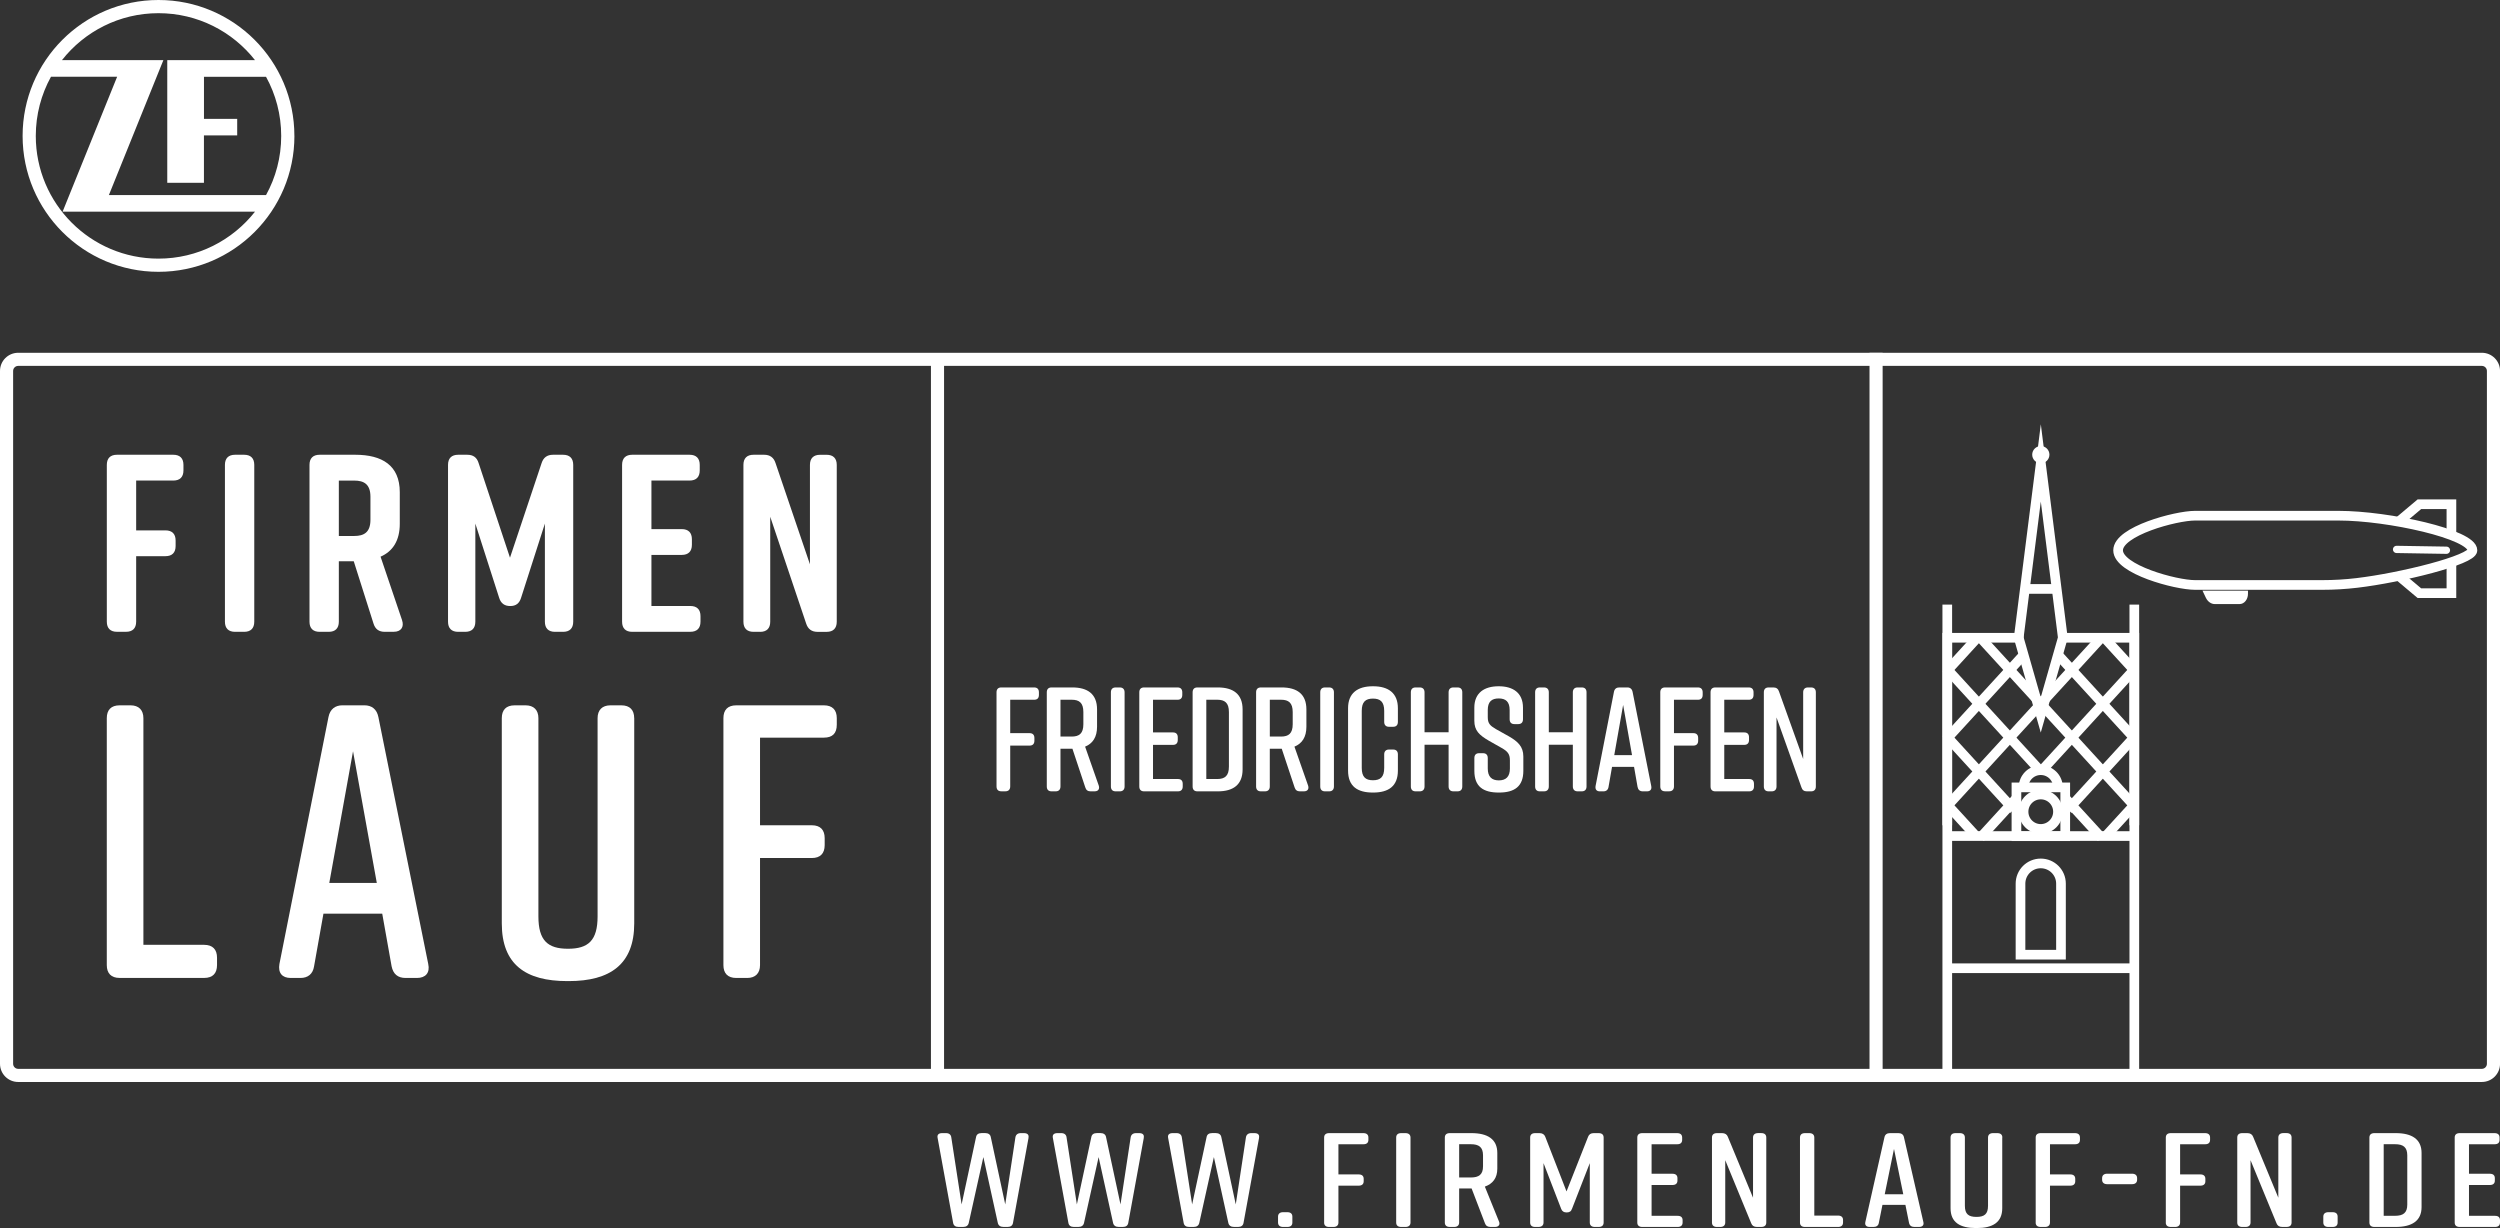 <?xml version="1.0" encoding="UTF-8"?>
<svg xmlns="http://www.w3.org/2000/svg" xmlns:xlink="http://www.w3.org/1999/xlink" id="uuid-854b3cce-d5db-4a41-9f10-ee7483d9930d" viewBox="0 0 790.8 388.45">
  <rect x="0" y="0" width="790.8" height="388.45" fill="#333333" stroke="none"/>
  <defs>
    <style>.uuid-ea455943-0d7d-4864-90fc-2108e00bf9c7,.uuid-c57a8cfd-a19c-4a71-997a-a3ee01e3ce9a,.uuid-e9fc0640-7053-422f-8104-00997a83a5be,.uuid-67559f03-e6f6-4da5-ab0f-edcd39a0d6c8,.uuid-50a4de78-3850-4a89-88fb-6d5235d33323{fill:none;}.uuid-c57a8cfd-a19c-4a71-997a-a3ee01e3ce9a{stroke-linecap:round;stroke-width:1.5px;}.uuid-c57a8cfd-a19c-4a71-997a-a3ee01e3ce9a,.uuid-e9fc0640-7053-422f-8104-00997a83a5be,.uuid-67559f03-e6f6-4da5-ab0f-edcd39a0d6c8,.uuid-50a4de78-3850-4a89-88fb-6d5235d33323{stroke:#fff;}.uuid-c57a8cfd-a19c-4a71-997a-a3ee01e3ce9a,.uuid-67559f03-e6f6-4da5-ab0f-edcd39a0d6c8{stroke-miterlimit:10;}.uuid-e9fc0640-7053-422f-8104-00997a83a5be{stroke-linejoin:round;stroke-width:4.15px;}.uuid-391d2a00-5a42-4b22-9ba5-2f8c71175980{fill:#fff;}.uuid-67559f03-e6f6-4da5-ab0f-edcd39a0d6c8,.uuid-50a4de78-3850-4a89-88fb-6d5235d33323{stroke-width:2px;}.uuid-50a4de78-3850-4a89-88fb-6d5235d33323{stroke-miterlimit:20;}.uuid-c123c807-c7a9-4ece-b39a-834a39fa045c{clip-path:url(#uuid-b5eb969b-8f7b-484a-9dc5-f0c64fd35a90);}</style>
    <symbol id="uuid-8ba9bd1d-4a63-4797-8eae-3e8c6d775aaa" viewBox="0 0 110.59 141.46">
      <g>
        <g>
          <line class="uuid-67559f03-e6f6-4da5-ab0f-edcd39a0d6c8" x1="1.13" y1="50.79" x2="7.33" y2="44.01"></line>
          <line class="uuid-67559f03-e6f6-4da5-ab0f-edcd39a0d6c8" x1=".78" y1="65.16" x2="16.93" y2="47.52"></line>
          <line class="uuid-67559f03-e6f6-4da5-ab0f-edcd39a0d6c8" x1=".78" y1="79.16" x2="32.96" y2="44.01"></line>
          <line class="uuid-67559f03-e6f6-4da5-ab0f-edcd39a0d6c8" x1="15.3" y1="77.31" x2="7.82" y2="85.48"></line>
          <line class="uuid-67559f03-e6f6-4da5-ab0f-edcd39a0d6c8" x1="39.91" y1="50.41" x2="20.98" y2="71.1"></line>
          <line class="uuid-67559f03-e6f6-4da5-ab0f-edcd39a0d6c8" x1="39.75" y1="64.59" x2="25.95" y2="79.67"></line>
          <path class="uuid-67559f03-e6f6-4da5-ab0f-edcd39a0d6c8" d="M21.23,98.82"></path>
          <line class="uuid-67559f03-e6f6-4da5-ab0f-edcd39a0d6c8" x1="39.88" y1="78.45" x2="33.59" y2="85.32"></line>
          <path class="uuid-67559f03-e6f6-4da5-ab0f-edcd39a0d6c8" d="M16.73,47.34"></path>
        </g>
        <g>
          <line class="uuid-67559f03-e6f6-4da5-ab0f-edcd39a0d6c8" x1="39.57" y1="50.79" x2="33.37" y2="44.01"></line>
          <line class="uuid-67559f03-e6f6-4da5-ab0f-edcd39a0d6c8" x1="39.91" y1="65.16" x2="23.77" y2="47.52"></line>
          <line class="uuid-67559f03-e6f6-4da5-ab0f-edcd39a0d6c8" x1="39.91" y1="79.16" x2="7.74" y2="44.01"></line>
          <line class="uuid-67559f03-e6f6-4da5-ab0f-edcd39a0d6c8" x1="25.38" y1="77.29" x2="32.88" y2="85.48"></line>
          <line class="uuid-67559f03-e6f6-4da5-ab0f-edcd39a0d6c8" x1=".78" y1="50.41" x2="20.1" y2="71.51"></line>
          <line class="uuid-67559f03-e6f6-4da5-ab0f-edcd39a0d6c8" x1=".95" y1="64.59" x2="14.75" y2="79.67"></line>
          <path class="uuid-67559f03-e6f6-4da5-ab0f-edcd39a0d6c8" d="M19.46,98.82"></path>
          <line class="uuid-67559f03-e6f6-4da5-ab0f-edcd39a0d6c8" x1=".82" y1="78.45" x2="7.11" y2="85.32"></line>
          <path class="uuid-67559f03-e6f6-4da5-ab0f-edcd39a0d6c8" d="M23.96,47.34"></path>
        </g>
        <polyline class="uuid-67559f03-e6f6-4da5-ab0f-edcd39a0d6c8" points="23.89 44.13 39.67 44.13 39.67 140.46 1 140.46 1 44.13 16.77 44.13"></polyline>
        <line class="uuid-67559f03-e6f6-4da5-ab0f-edcd39a0d6c8" x1="1" y1="85.13" x2="39.67" y2="85.13"></line>
        <circle class="uuid-67559f03-e6f6-4da5-ab0f-edcd39a0d6c8" cx="20.33" cy="80.1" r="3.56"></circle>
        <path class="uuid-67559f03-e6f6-4da5-ab0f-edcd39a0d6c8" d="M16.77,75.07c0-1.97,1.59-3.56,3.56-3.56s3.56,1.59,3.56,3.56"></path>
        <path class="uuid-67559f03-e6f6-4da5-ab0f-edcd39a0d6c8" d="M20.33,90.79h0c2.31,0,4.18,1.87,4.18,4.18v14.69h-8.37v-14.69c0-2.31,1.87-4.18,4.18-4.18Z"></path>
        <rect class="uuid-67559f03-e6f6-4da5-ab0f-edcd39a0d6c8" x="15.3" y="75.07" width="10.09" height="10.09"></rect>
        <line class="uuid-67559f03-e6f6-4da5-ab0f-edcd39a0d6c8" x1="1" y1="82.9" x2="1" y2="37.28"></line>
        <line class="uuid-67559f03-e6f6-4da5-ab0f-edcd39a0d6c8" x1="39.67" y1="82.9" x2="39.67" y2="37.28"></line>
        <g>
          <path class="uuid-67559f03-e6f6-4da5-ab0f-edcd39a0d6c8" d="M85.68,32.8c-2.36,.28-4.73,.42-7.1,.42h-26.37c-3.96,0-15.89-3.21-15.89-7.16h0c0-3.96,11.93-7.16,15.89-7.16h29.7c10.26,0,27.67,3.85,27.67,7.16h0c0,1.99-14.81,5.67-23.9,6.74Z"></path>
          <polyline class="uuid-67559f03-e6f6-4da5-ab0f-edcd39a0d6c8" points="94.29 20.16 98.61 16.53 105.23 16.53 105.23 22.92"></polyline>
          <polyline class="uuid-67559f03-e6f6-4da5-ab0f-edcd39a0d6c8" points="94.29 31.29 98.61 34.92 105.23 34.92 105.23 28.54"></polyline>
          <line class="uuid-c57a8cfd-a19c-4a71-997a-a3ee01e3ce9a" x1="93.89" y1="25.87" x2="104.2" y2="26.04"></line>
          <path class="uuid-391d2a00-5a42-4b22-9ba5-2f8c71175980" d="M61.45,37.17h-5.14c-.76,0-1.46-.5-1.85-1.31l-.69-1.46h9.4v.64c0,1.18-.77,2.13-1.73,2.13Z"></path>
        </g>
        <polygon class="uuid-50a4de78-3850-4a89-88fb-6d5235d33323" points="20.33 60.09 24.89 44.13 20.34 7.99 15.77 44.13 20.33 60.09"></polygon>
        <line class="uuid-50a4de78-3850-4a89-88fb-6d5235d33323" x1="17.05" y1="34.04" x2="23.62" y2="34.04"></line>
        <circle class="uuid-391d2a00-5a42-4b22-9ba5-2f8c71175980" cx="20.34" cy="6.28" r="1.78"></circle>
        <line class="uuid-67559f03-e6f6-4da5-ab0f-edcd39a0d6c8" x1="1.13" y1="112.46" x2="39.67" y2="112.46"></line>
      </g>
    </symbol>
    <clipPath id="uuid-b5eb969b-8f7b-484a-9dc5-f0c64fd35a90">
      <rect id="uuid-91e205c4-e816-49b2-9f10-5ec0a595e420" class="uuid-ea455943-0d7d-4864-90fc-2108e00bf9c7" x="591.74" y="111.59" width="193.32" height="229.28"></rect>
    </clipPath>
  </defs>
  <g id="uuid-9933f4a2-10a7-4644-aef5-4a2ebe629a52">
    <g>
      <g>
        <g>
          <path class="uuid-391d2a00-5a42-4b22-9ba5-2f8c71175980" d="M315.22,248.77v-29.77c0-.99,.51-1.55,1.52-1.55h10.37c1.02,0,1.52,.56,1.52,1.55v.8c0,1.03-.51,1.55-1.52,1.55h-7.56v10.56h6.13c1.01,0,1.52,.56,1.52,1.55v.84c0,.99-.51,1.55-1.52,1.55h-6.13v12.91c0,.99-.55,1.55-1.52,1.55h-1.29c-1.02,0-1.52-.56-1.52-1.55Z"></path>
          <path class="uuid-391d2a00-5a42-4b22-9ba5-2f8c71175980" d="M346.28,250.32h-1.29c-.88,0-1.43-.38-1.7-1.27l-4.06-12.21h-3.78v11.93c0,.99-.55,1.55-1.52,1.55h-1.29c-1.02,0-1.52-.56-1.52-1.55v-29.77c0-.99,.51-1.55,1.52-1.55h6.55c4.88,0,7.83,2.11,7.83,6.95v5.49c0,3.29-1.38,5.3-3.78,6.29l4.33,12.35c.32,1.03-.18,1.78-1.29,1.78Zm-10.83-17.33h3.55c2.4,0,3.69-.99,3.69-3.9v-3.85c0-2.91-1.29-3.9-3.69-3.9h-3.55v11.64Z"></path>
          <path class="uuid-391d2a00-5a42-4b22-9ba5-2f8c71175980" d="M354.21,250.32h-1.29c-1.02,0-1.52-.56-1.52-1.55v-29.77c0-.99,.51-1.55,1.52-1.55h1.29c.97,0,1.52,.56,1.52,1.55v29.77c0,.99-.55,1.55-1.52,1.55Z"></path>
          <path class="uuid-391d2a00-5a42-4b22-9ba5-2f8c71175980" d="M372.59,250.32h-10.69c-1.01,0-1.52-.56-1.52-1.55v-29.77c0-.99,.51-1.55,1.52-1.55h10.56c1.01,0,1.52,.56,1.52,1.55v.8c0,1.03-.51,1.55-1.52,1.55h-7.74v10.33h6.31c1.02,0,1.52,.56,1.52,1.55v.84c0,.99-.51,1.55-1.52,1.55h-6.31v10.8h7.88c1.01,0,1.52,.52,1.52,1.55v.8c0,.99-.51,1.55-1.52,1.55Z"></path>
          <path class="uuid-391d2a00-5a42-4b22-9ba5-2f8c71175980" d="M393.06,224.4v18.97c0,4.84-2.95,6.95-7.84,6.95h-6.45c-1.01,0-1.52-.56-1.52-1.55v-29.77c0-.99,.51-1.55,1.52-1.55h6.45c4.88,0,7.84,2.11,7.84,6.95Zm-8.02-3.05h-3.46v25.07h3.46c2.4,0,3.69-.99,3.69-3.9v-17.28c0-2.91-1.29-3.9-3.69-3.9Z"></path>
          <path class="uuid-391d2a00-5a42-4b22-9ba5-2f8c71175980" d="M412.5,250.32h-1.29c-.88,0-1.43-.38-1.71-1.27l-4.06-12.21h-3.78v11.93c0,.99-.55,1.55-1.52,1.55h-1.29c-1.01,0-1.52-.56-1.52-1.55v-29.77c0-.99,.51-1.55,1.52-1.55h6.55c4.89,0,7.84,2.11,7.84,6.95v5.49c0,3.29-1.38,5.3-3.78,6.29l4.33,12.35c.32,1.03-.18,1.78-1.29,1.78Zm-10.83-17.33h3.55c2.4,0,3.69-.99,3.69-3.9v-3.85c0-2.91-1.29-3.9-3.69-3.9h-3.55v11.64Z"></path>
          <path class="uuid-391d2a00-5a42-4b22-9ba5-2f8c71175980" d="M420.43,250.32h-1.29c-1.01,0-1.52-.56-1.52-1.55v-29.77c0-.99,.51-1.55,1.52-1.55h1.29c.97,0,1.52,.56,1.52,1.55v29.77c0,.99-.55,1.55-1.52,1.55Z"></path>
          <path class="uuid-391d2a00-5a42-4b22-9ba5-2f8c71175980" d="M442.18,238.63v5.12c0,4.93-2.95,6.95-7.83,6.95h-.09c-4.88,0-7.84-1.97-7.84-6.95v-19.72c0-4.74,2.95-6.95,7.84-6.95h.09c4.89,0,7.83,2.21,7.83,6.95v4.32c0,.99-.51,1.55-1.52,1.55h-1.29c-.97,0-1.52-.56-1.52-1.55v-3.47c0-2.86-1.2-3.9-3.55-3.9s-3.55,1.03-3.55,3.9v18.03c0,2.86,1.2,3.9,3.55,3.9s3.55-1.03,3.55-3.9v-4.27c0-.99,.55-1.55,1.52-1.55h1.29c1.01,0,1.52,.56,1.52,1.55Z"></path>
          <path class="uuid-391d2a00-5a42-4b22-9ba5-2f8c71175980" d="M447.8,217.45h1.29c.97,0,1.52,.56,1.52,1.55v12.63h7.61v-12.63c0-.99,.55-1.55,1.52-1.55h1.29c1.01,0,1.52,.56,1.52,1.55v29.77c0,.99-.51,1.55-1.52,1.55h-1.29c-.97,0-1.52-.56-1.52-1.55v-13.19h-7.61v13.19c0,.99-.55,1.55-1.52,1.55h-1.29c-1.01,0-1.52-.56-1.52-1.55v-29.77c0-.99,.51-1.55,1.52-1.55Z"></path>
          <path class="uuid-391d2a00-5a42-4b22-9ba5-2f8c71175980" d="M480.25,229.05h-1.2c-1.01,0-1.52-.56-1.52-1.55v-2.91c0-2.63-1.24-3.66-3.46-3.66s-3.46,1.03-3.46,3.66v2.25c0,1.97,.69,2.68,2.53,3.76l4.2,2.35c2.76,1.6,4.52,3.19,4.52,6.34v4.55c0,4.93-2.81,6.86-7.7,6.86h-.09c-4.89,0-7.7-1.88-7.7-6.86v-4.04c0-.99,.51-1.55,1.52-1.55h1.2c1.01,0,1.52,.56,1.52,1.55v3.29c0,2.58,1.24,3.76,3.5,3.76s3.5-1.17,3.5-3.76v-2.58c0-1.97-.69-2.82-2.58-3.9l-4.15-2.35c-2.95-1.74-4.52-3.15-4.52-6.29v-4.13c0-4.74,3.23-6.76,7.65-6.76h.09c4.42,0,7.65,2.02,7.65,6.76v3.66c0,.99-.51,1.55-1.52,1.55Z"></path>
          <path class="uuid-391d2a00-5a42-4b22-9ba5-2f8c71175980" d="M487.11,217.45h1.29c.97,0,1.52,.56,1.52,1.55v12.63h7.6v-12.63c0-.99,.55-1.55,1.52-1.55h1.29c1.02,0,1.52,.56,1.52,1.55v29.77c0,.99-.51,1.55-1.52,1.55h-1.29c-.97,0-1.52-.56-1.52-1.55v-13.19h-7.6v13.19c0,.99-.55,1.55-1.52,1.55h-1.29c-1.01,0-1.52-.56-1.52-1.55v-29.77c0-.99,.51-1.55,1.52-1.55Z"></path>
          <path class="uuid-391d2a00-5a42-4b22-9ba5-2f8c71175980" d="M520.99,250.32h-1.34c-.92,0-1.48-.47-1.66-1.41l-1.11-6.34h-6.96l-1.11,6.34c-.14,.94-.74,1.41-1.61,1.41h-1.15c-1.01,0-1.52-.61-1.34-1.69l5.81-29.77c.18-.94,.78-1.41,1.66-1.41h2.58c.88,0,1.47,.47,1.66,1.41l5.9,29.77c.23,1.08-.32,1.69-1.34,1.69Zm-4.75-11.46l-2.81-15.87-2.81,15.87h5.62Z"></path>
          <path class="uuid-391d2a00-5a42-4b22-9ba5-2f8c71175980" d="M525.18,248.77v-29.77c0-.99,.51-1.55,1.52-1.55h10.37c1.01,0,1.52,.56,1.52,1.55v.8c0,1.03-.51,1.55-1.52,1.55h-7.56v10.56h6.13c1.02,0,1.52,.56,1.52,1.55v.84c0,.99-.51,1.55-1.52,1.55h-6.13v12.91c0,.99-.55,1.55-1.52,1.55h-1.29c-1.01,0-1.52-.56-1.52-1.55Z"></path>
          <path class="uuid-391d2a00-5a42-4b22-9ba5-2f8c71175980" d="M553.29,250.32h-10.69c-1.01,0-1.52-.56-1.52-1.55v-29.77c0-.99,.51-1.55,1.52-1.55h10.56c1.01,0,1.52,.56,1.52,1.55v.8c0,1.03-.51,1.55-1.52,1.55h-7.74v10.33h6.31c1.02,0,1.52,.56,1.52,1.55v.84c0,.99-.51,1.55-1.52,1.55h-6.31v10.8h7.88c1.01,0,1.52,.52,1.52,1.55v.8c0,.99-.51,1.55-1.52,1.55Z"></path>
          <path class="uuid-391d2a00-5a42-4b22-9ba5-2f8c71175980" d="M560.43,250.32h-.97c-1.01,0-1.52-.56-1.52-1.55v-29.77c0-.99,.51-1.55,1.52-1.55h1.52c.88,0,1.48,.42,1.75,1.27l7.65,21.36v-21.08c0-.99,.55-1.55,1.52-1.55h.97c1.01,0,1.52,.56,1.52,1.55v29.77c0,.99-.51,1.55-1.52,1.55h-1.34c-.88,0-1.43-.42-1.7-1.27l-7.88-22.11v21.83c0,.99-.55,1.55-1.52,1.55Z"></path>
        </g>
        <path class="uuid-391d2a00-5a42-4b22-9ba5-2f8c71175980" d="M785.06,115.74c.88,0,1.6,.72,1.6,1.6v219.16c0,.88-.72,1.6-1.6,1.6H5.75c-.88,0-1.6-.72-1.6-1.6V117.34c0-.88,.72-1.6,1.6-1.6H785.06m0-4.15H5.75c-3.17,0-5.75,2.57-5.75,5.75v219.16c0,3.17,2.57,5.75,5.75,5.75H785.06c3.17,0,5.75-2.57,5.75-5.75V117.34c0-3.17-2.57-5.75-5.75-5.75h0Z"></path>
        <line class="uuid-e9fc0640-7053-422f-8104-00997a83a5be" x1="296.55" y1="114.04" x2="296.55" y2="340.65"></line>
        <line class="uuid-e9fc0640-7053-422f-8104-00997a83a5be" x1="593.44" y1="111.59" x2="593.44" y2="342.24"></line>
        <g>
          <g>
            <path class="uuid-391d2a00-5a42-4b22-9ba5-2f8c71175980" d="M68.65,302.94v2.34c0,2.59-1.35,4.06-4.07,4.06h-26.73c-2.71,0-4.07-1.48-4.07-4.06v-78.11c0-2.59,1.35-4.06,4.07-4.06h3.45c2.59,0,4.06,1.48,4.06,4.06v71.7h19.22c2.71,0,4.07,1.48,4.07,4.07Z"></path>
            <path class="uuid-391d2a00-5a42-4b22-9ba5-2f8c71175980" d="M131.88,309.35h-3.57c-2.47,0-3.94-1.23-4.44-3.7l-2.96-16.63h-18.6l-2.96,16.63c-.37,2.46-1.97,3.7-4.31,3.7h-3.08c-2.71,0-4.06-1.6-3.57-4.44l15.52-78.11c.49-2.46,2.09-3.7,4.44-3.7h6.9c2.34,0,3.94,1.23,4.44,3.7l15.77,78.11c.62,2.83-.86,4.44-3.57,4.44Zm-12.69-30.06l-7.52-41.64-7.51,41.64h15.03Z"></path>
            <path class="uuid-391d2a00-5a42-4b22-9ba5-2f8c71175980" d="M200.62,227.17v64.93c0,12.94-7.64,18.24-20.7,18.24h-.49c-13.06,0-20.7-5.18-20.7-18.24v-64.93c0-2.59,1.35-4.06,4.07-4.06h3.45c2.59,0,4.06,1.48,4.06,4.06v62.71c0,7.64,2.96,10.23,9.36,10.23s9.36-2.59,9.36-10.23v-62.71c0-2.59,1.48-4.06,4.06-4.06h3.45c2.71,0,4.07,1.48,4.07,4.06Z"></path>
            <path class="uuid-391d2a00-5a42-4b22-9ba5-2f8c71175980" d="M228.83,305.28v-78.11c0-2.59,1.35-4.06,4.07-4.06h27.72c2.71,0,4.07,1.48,4.07,4.06v2.09c0,2.71-1.35,4.07-4.07,4.07h-20.21v27.72h16.39c2.71,0,4.06,1.48,4.06,4.07v2.22c0,2.59-1.35,4.07-4.06,4.07h-16.39v33.88c0,2.59-1.48,4.06-4.06,4.06h-3.45c-2.71,0-4.07-1.48-4.07-4.06Z"></path>
          </g>
          <g>
            <path class="uuid-391d2a00-5a42-4b22-9ba5-2f8c71175980" d="M33.79,196.66v-49.61c0-2.08,1.12-3.2,3.2-3.2h17.84c2.08,0,3.2,1.12,3.2,3.2v1.76c0,2.08-1.12,3.2-3.2,3.2h-11.76v15.76h9.28c2.08,0,3.2,1.12,3.2,3.2v1.76c0,2.08-1.12,3.2-3.2,3.2h-9.28v20.72c0,2.08-1.12,3.2-3.2,3.2h-2.88c-2.08,0-3.2-1.12-3.2-3.2Z"></path>
            <path class="uuid-391d2a00-5a42-4b22-9ba5-2f8c71175980" d="M77.23,199.86h-2.88c-2.08,0-3.2-1.12-3.2-3.2v-49.61c0-2.08,1.12-3.2,3.2-3.2h2.88c2.08,0,3.2,1.12,3.2,3.2v49.61c0,2.08-1.12,3.2-3.2,3.2Z"></path>
            <path class="uuid-391d2a00-5a42-4b22-9ba5-2f8c71175980" d="M124.54,199.86h-2.8c-1.84,0-3.04-.8-3.6-2.64l-6.24-19.68h-4.72v19.12c0,2.08-1.12,3.2-3.2,3.2h-2.88c-2.08,0-3.2-1.12-3.2-3.2v-49.61c0-2.08,1.12-3.2,3.2-3.2h11.28c8.48,0,14.08,3.36,14.08,11.84v10c0,5.36-2.24,8.72-6.08,10.4l6.8,20.08c.72,2.16-.32,3.68-2.64,3.68Zm-17.36-30.32h4.88c3.04,0,5.12-1.12,5.12-5.12v-7.28c0-4-2.08-5.12-5.12-5.12h-4.88v17.52Z"></path>
            <path class="uuid-391d2a00-5a42-4b22-9ba5-2f8c71175980" d="M164.84,189.06c-.56,1.84-1.68,2.64-3.44,2.64s-2.96-.8-3.52-2.64l-7.52-23.44v31.04c0,2.08-1.12,3.2-3.2,3.2h-2.24c-2.08,0-3.2-1.12-3.2-3.2v-49.61c0-2.08,1.12-3.2,3.2-3.2h2.88c1.84,0,3.04,.8,3.6,2.64l9.92,29.92,10-29.92c.56-1.76,1.76-2.64,3.6-2.64h3.2c2.08,0,3.2,1.12,3.2,3.2v49.61c0,2.08-1.12,3.2-3.2,3.2h-2.56c-2.08,0-3.2-1.12-3.2-3.2v-31.04l-7.52,23.44Z"></path>
            <path class="uuid-391d2a00-5a42-4b22-9ba5-2f8c71175980" d="M218.38,199.86h-18.4c-2.08,0-3.2-1.12-3.2-3.2v-49.61c0-2.08,1.12-3.2,3.2-3.2h18.16c2.08,0,3.2,1.12,3.2,3.2v1.76c0,2.08-1.12,3.2-3.2,3.2h-12.08v15.36h9.6c2.08,0,3.2,1.12,3.2,3.2v1.76c0,2.08-1.12,3.2-3.2,3.2h-9.6v16.16h12.32c2.08,0,3.2,1.12,3.2,3.2v1.76c0,2.08-1.12,3.2-3.2,3.2Z"></path>
            <path class="uuid-391d2a00-5a42-4b22-9ba5-2f8c71175980" d="M240.44,199.86h-2.08c-2.08,0-3.2-1.12-3.2-3.2v-49.61c0-2.08,1.12-3.2,3.2-3.2h3.36c1.84,0,3.04,.88,3.6,2.64l10.88,32.01v-31.44c0-2.08,1.12-3.2,3.2-3.2h2.08c2.08,0,3.2,1.12,3.2,3.2v49.61c0,2.08-1.12,3.2-3.2,3.2h-2.88c-1.84,0-3.04-.88-3.6-2.64l-11.36-33.77v33.21c0,2.08-1.12,3.2-3.2,3.2Z"></path>
          </g>
        </g>
        <g class="uuid-c123c807-c7a9-4ece-b39a-834a39fa045c">
          <use width="110.59" height="141.46" transform="translate(614.43 134.21) scale(1.53)" xlink:href="#uuid-8ba9bd1d-4a63-4797-8eae-3e8c6d775aaa"></use>
        </g>
        <path class="uuid-391d2a00-5a42-4b22-9ba5-2f8c71175980" d="M93.12,42.99c0-23.74-19.25-42.99-42.99-42.99S7.15,19.25,7.15,42.99s19.25,42.99,42.99,42.99,42.99-19.25,42.99-42.99M16.12,24.28h20.93l-17.25,42.68h60.86c-7.11,9.04-18.14,14.85-30.53,14.85-21.44,0-38.81-17.38-38.81-38.81,0-6.78,1.74-13.16,4.8-18.71m58.91,18.56v-5.26h-10.51v-13.3h19.63c3.06,5.55,4.8,11.93,4.8,18.71s-1.74,13.16-4.8,18.71H34.44L51.68,19.02H19.6c7.11-9.04,18.14-14.85,30.53-14.85s23.43,5.81,30.53,14.85h-27.75s0,38.81,0,38.81h11.6v-15h10.51Z"></path>
      </g>
      <g>
        <path class="uuid-391d2a00-5a42-4b22-9ba5-2f8c71175980" d="M325.35,359.91l-4.91,26.88c-.14,.89-.77,1.31-1.68,1.31h-1.35c-.96,0-1.59-.42-1.78-1.27l-4.57-20.82-4.62,20.82c-.19,.85-.82,1.27-1.73,1.27h-1.54c-.91,0-1.54-.42-1.68-1.31l-4.91-26.88c-.19-.97,.34-1.48,1.44-1.48h1.25c.96,0,1.54,.51,1.64,1.31l3.27,21.24,4.57-21.29c.14-.85,.77-1.27,1.73-1.27h1.2c.91,0,1.59,.42,1.73,1.27l4.57,21.29,3.22-21.24c.14-.81,.72-1.31,1.68-1.31h1.01c1.11,0,1.64,.51,1.44,1.48Z"></path>
        <path class="uuid-391d2a00-5a42-4b22-9ba5-2f8c71175980" d="M361.81,359.91l-4.91,26.88c-.14,.89-.77,1.31-1.68,1.31h-1.35c-.96,0-1.59-.42-1.78-1.27l-4.57-20.82-4.62,20.82c-.19,.85-.82,1.27-1.73,1.27h-1.54c-.91,0-1.54-.42-1.68-1.31l-4.91-26.88c-.19-.97,.34-1.48,1.44-1.48h1.25c.96,0,1.54,.51,1.64,1.31l3.27,21.24,4.57-21.29c.14-.85,.77-1.27,1.73-1.27h1.2c.91,0,1.59,.42,1.73,1.27l4.57,21.29,3.22-21.24c.14-.81,.72-1.31,1.68-1.31h1.01c1.11,0,1.64,.51,1.44,1.48Z"></path>
        <path class="uuid-391d2a00-5a42-4b22-9ba5-2f8c71175980" d="M398.27,359.91l-4.91,26.88c-.14,.89-.77,1.31-1.68,1.31h-1.35c-.96,0-1.59-.42-1.78-1.27l-4.57-20.82-4.62,20.82c-.19,.85-.82,1.27-1.73,1.27h-1.54c-.91,0-1.54-.42-1.68-1.31l-4.91-26.88c-.19-.97,.34-1.48,1.44-1.48h1.25c.96,0,1.54,.51,1.64,1.31l3.27,21.24,4.57-21.29c.14-.85,.77-1.27,1.73-1.27h1.2c.91,0,1.59,.42,1.73,1.27l4.57,21.29,3.22-21.24c.14-.81,.72-1.31,1.68-1.31h1.01c1.11,0,1.64,.51,1.44,1.48Z"></path>
        <path class="uuid-391d2a00-5a42-4b22-9ba5-2f8c71175980" d="M408.8,384.84v1.87c0,.89-.53,1.4-1.59,1.4h-1.35c-1.01,0-1.59-.51-1.59-1.4v-1.87c0-.89,.58-1.4,1.59-1.4h1.35c1.06,0,1.59,.51,1.59,1.4Z"></path>
        <path class="uuid-391d2a00-5a42-4b22-9ba5-2f8c71175980" d="M418.85,386.71v-26.88c0-.89,.53-1.4,1.59-1.4h10.82c1.06,0,1.59,.51,1.59,1.4v.72c0,.93-.53,1.4-1.59,1.4h-7.89v9.54h6.4c1.06,0,1.59,.51,1.59,1.4v.76c0,.89-.53,1.4-1.59,1.4h-6.4v11.66c0,.89-.58,1.4-1.59,1.4h-1.35c-1.06,0-1.59-.51-1.59-1.4Z"></path>
        <path class="uuid-391d2a00-5a42-4b22-9ba5-2f8c71175980" d="M444.58,388.11h-1.35c-1.06,0-1.59-.51-1.59-1.4v-26.88c0-.89,.53-1.4,1.59-1.4h1.35c1.01,0,1.59,.51,1.59,1.4v26.88c0,.89-.58,1.4-1.59,1.4Z"></path>
        <path class="uuid-391d2a00-5a42-4b22-9ba5-2f8c71175980" d="M472.86,388.11h-1.35c-.91,0-1.49-.34-1.78-1.14l-4.23-11.03h-3.94v10.77c0,.89-.58,1.4-1.59,1.4h-1.35c-1.06,0-1.59-.51-1.59-1.4v-26.88c0-.89,.53-1.4,1.59-1.4h6.83c5.1,0,8.18,1.91,8.18,6.28v4.96c0,2.97-1.44,4.79-3.94,5.68l4.52,11.15c.34,.93-.19,1.61-1.35,1.61Zm-11.3-15.65h3.7c2.5,0,3.85-.89,3.85-3.52v-3.48c0-2.63-1.35-3.52-3.85-3.52h-3.7v10.52Z"></path>
        <path class="uuid-391d2a00-5a42-4b22-9ba5-2f8c71175980" d="M497.24,382.38c-.24,.81-.82,1.14-1.68,1.14s-1.44-.34-1.73-1.14l-5.58-14.46v18.79c0,.89-.58,1.4-1.63,1.4h-1.01c-1.06,0-1.59-.51-1.59-1.4v-26.88c0-.89,.53-1.4,1.59-1.4h1.35c.91,0,1.54,.38,1.83,1.14l6.73,17.3,6.83-17.3c.29-.76,.87-1.14,1.78-1.14h1.54c1.06,0,1.59,.51,1.59,1.4v26.88c0,.89-.53,1.4-1.59,1.4h-1.2c-1.01,0-1.59-.51-1.59-1.4v-18.79l-5.63,14.46Z"></path>
        <path class="uuid-391d2a00-5a42-4b22-9ba5-2f8c71175980" d="M530.66,388.11h-11.16c-1.06,0-1.59-.51-1.59-1.4v-26.88c0-.89,.53-1.4,1.59-1.4h11.01c1.06,0,1.59,.51,1.59,1.4v.72c0,.93-.53,1.4-1.59,1.4h-8.08v9.33h6.59c1.06,0,1.59,.51,1.59,1.4v.76c0,.89-.53,1.4-1.59,1.4h-6.59v9.75h8.22c1.06,0,1.59,.47,1.59,1.4v.72c0,.89-.53,1.4-1.59,1.4Z"></path>
        <path class="uuid-391d2a00-5a42-4b22-9ba5-2f8c71175980" d="M544.13,388.11h-1.01c-1.06,0-1.59-.51-1.59-1.4v-26.88c0-.89,.53-1.4,1.59-1.4h1.59c.91,0,1.54,.38,1.83,1.14l7.98,19.29v-19.04c0-.89,.58-1.4,1.59-1.4h1.01c1.06,0,1.59,.51,1.59,1.4v26.88c0,.89-.53,1.4-1.59,1.4h-1.39c-.91,0-1.49-.38-1.78-1.14l-8.22-19.97v19.72c0,.89-.58,1.4-1.59,1.4Z"></path>
        <path class="uuid-391d2a00-5a42-4b22-9ba5-2f8c71175980" d="M582.99,385.9v.81c0,.89-.53,1.4-1.59,1.4h-10.44c-1.06,0-1.59-.51-1.59-1.4v-26.88c0-.89,.53-1.4,1.59-1.4h1.35c1.01,0,1.59,.51,1.59,1.4v24.68h7.5c1.06,0,1.59,.51,1.59,1.4Z"></path>
        <path class="uuid-391d2a00-5a42-4b22-9ba5-2f8c71175980" d="M606.99,388.11h-1.39c-.96,0-1.54-.42-1.73-1.27l-1.15-5.72h-7.26l-1.15,5.72c-.14,.85-.77,1.27-1.68,1.27h-1.2c-1.06,0-1.59-.55-1.39-1.53l6.06-26.88c.19-.85,.82-1.27,1.73-1.27h2.69c.91,0,1.54,.42,1.73,1.27l6.16,26.88c.24,.98-.34,1.53-1.4,1.53Zm-4.95-10.35l-2.93-14.33-2.93,14.33h5.87Z"></path>
        <path class="uuid-391d2a00-5a42-4b22-9ba5-2f8c71175980" d="M633.35,359.83v22.35c0,4.45-2.98,6.28-8.08,6.28h-.19c-5.1,0-8.08-1.78-8.08-6.28v-22.35c0-.89,.53-1.4,1.59-1.4h1.35c1.01,0,1.59,.51,1.59,1.4v21.58c0,2.63,1.16,3.52,3.66,3.52s3.66-.89,3.66-3.52v-21.58c0-.89,.58-1.4,1.59-1.4h1.35c1.06,0,1.59,.51,1.59,1.4Z"></path>
        <path class="uuid-391d2a00-5a42-4b22-9ba5-2f8c71175980" d="M643.93,386.71v-26.88c0-.89,.53-1.4,1.59-1.4h10.82c1.06,0,1.59,.51,1.59,1.4v.72c0,.93-.53,1.4-1.59,1.4h-7.89v9.54h6.4c1.06,0,1.59,.51,1.59,1.4v.76c0,.89-.53,1.4-1.59,1.4h-6.4v11.66c0,.89-.58,1.4-1.59,1.4h-1.35c-1.06,0-1.59-.51-1.59-1.4Z"></path>
        <path class="uuid-391d2a00-5a42-4b22-9ba5-2f8c71175980" d="M676.01,372.67v.51c0,.89-.58,1.4-1.59,1.4h-7.89c-1.01,0-1.59-.51-1.59-1.4v-.51c0-.89,.58-1.4,1.59-1.4h7.89c1.01,0,1.59,.51,1.59,1.4Z"></path>
        <path class="uuid-391d2a00-5a42-4b22-9ba5-2f8c71175980" d="M685.09,386.71v-26.88c0-.89,.53-1.4,1.59-1.4h10.82c1.06,0,1.59,.51,1.59,1.4v.72c0,.93-.53,1.4-1.59,1.4h-7.89v9.54h6.4c1.06,0,1.59,.51,1.59,1.4v.76c0,.89-.53,1.4-1.59,1.4h-6.4v11.66c0,.89-.58,1.4-1.59,1.4h-1.35c-1.06,0-1.59-.51-1.59-1.4Z"></path>
        <path class="uuid-391d2a00-5a42-4b22-9ba5-2f8c71175980" d="M710.29,388.11h-1.01c-1.06,0-1.59-.51-1.59-1.4v-26.88c0-.89,.53-1.4,1.59-1.4h1.59c.91,0,1.54,.38,1.83,1.14l7.98,19.29v-19.04c0-.89,.58-1.4,1.59-1.4h1.01c1.06,0,1.59,.51,1.59,1.4v26.88c0,.89-.53,1.4-1.59,1.4h-1.39c-.91,0-1.49-.38-1.78-1.14l-8.22-19.97v19.72c0,.89-.58,1.4-1.59,1.4Z"></path>
        <path class="uuid-391d2a00-5a42-4b22-9ba5-2f8c71175980" d="M739.44,384.84v1.87c0,.89-.53,1.4-1.59,1.4h-1.35c-1.01,0-1.59-.51-1.59-1.4v-1.87c0-.89,.58-1.4,1.59-1.4h1.35c1.06,0,1.59,.51,1.59,1.4Z"></path>
        <path class="uuid-391d2a00-5a42-4b22-9ba5-2f8c71175980" d="M765.99,364.7v17.13c0,4.37-3.08,6.28-8.18,6.28h-6.73c-1.06,0-1.59-.51-1.59-1.4v-26.88c0-.89,.53-1.4,1.59-1.4h6.73c5.1,0,8.18,1.91,8.18,6.28Zm-8.37-2.76h-3.61v22.64h3.61c2.5,0,3.85-.89,3.85-3.52v-15.6c0-2.63-1.35-3.52-3.85-3.52Z"></path>
        <path class="uuid-391d2a00-5a42-4b22-9ba5-2f8c71175980" d="M789.22,388.11h-11.16c-1.06,0-1.59-.51-1.59-1.4v-26.88c0-.89,.53-1.4,1.59-1.4h11.01c1.06,0,1.59,.51,1.59,1.4v.72c0,.93-.53,1.4-1.59,1.4h-8.08v9.33h6.59c1.06,0,1.59,.51,1.59,1.4v.76c0,.89-.53,1.4-1.59,1.4h-6.59v9.75h8.22c1.06,0,1.59,.47,1.59,1.4v.72c0,.89-.53,1.4-1.59,1.4Z"></path>
      </g>
    </g>
  </g>
</svg>
